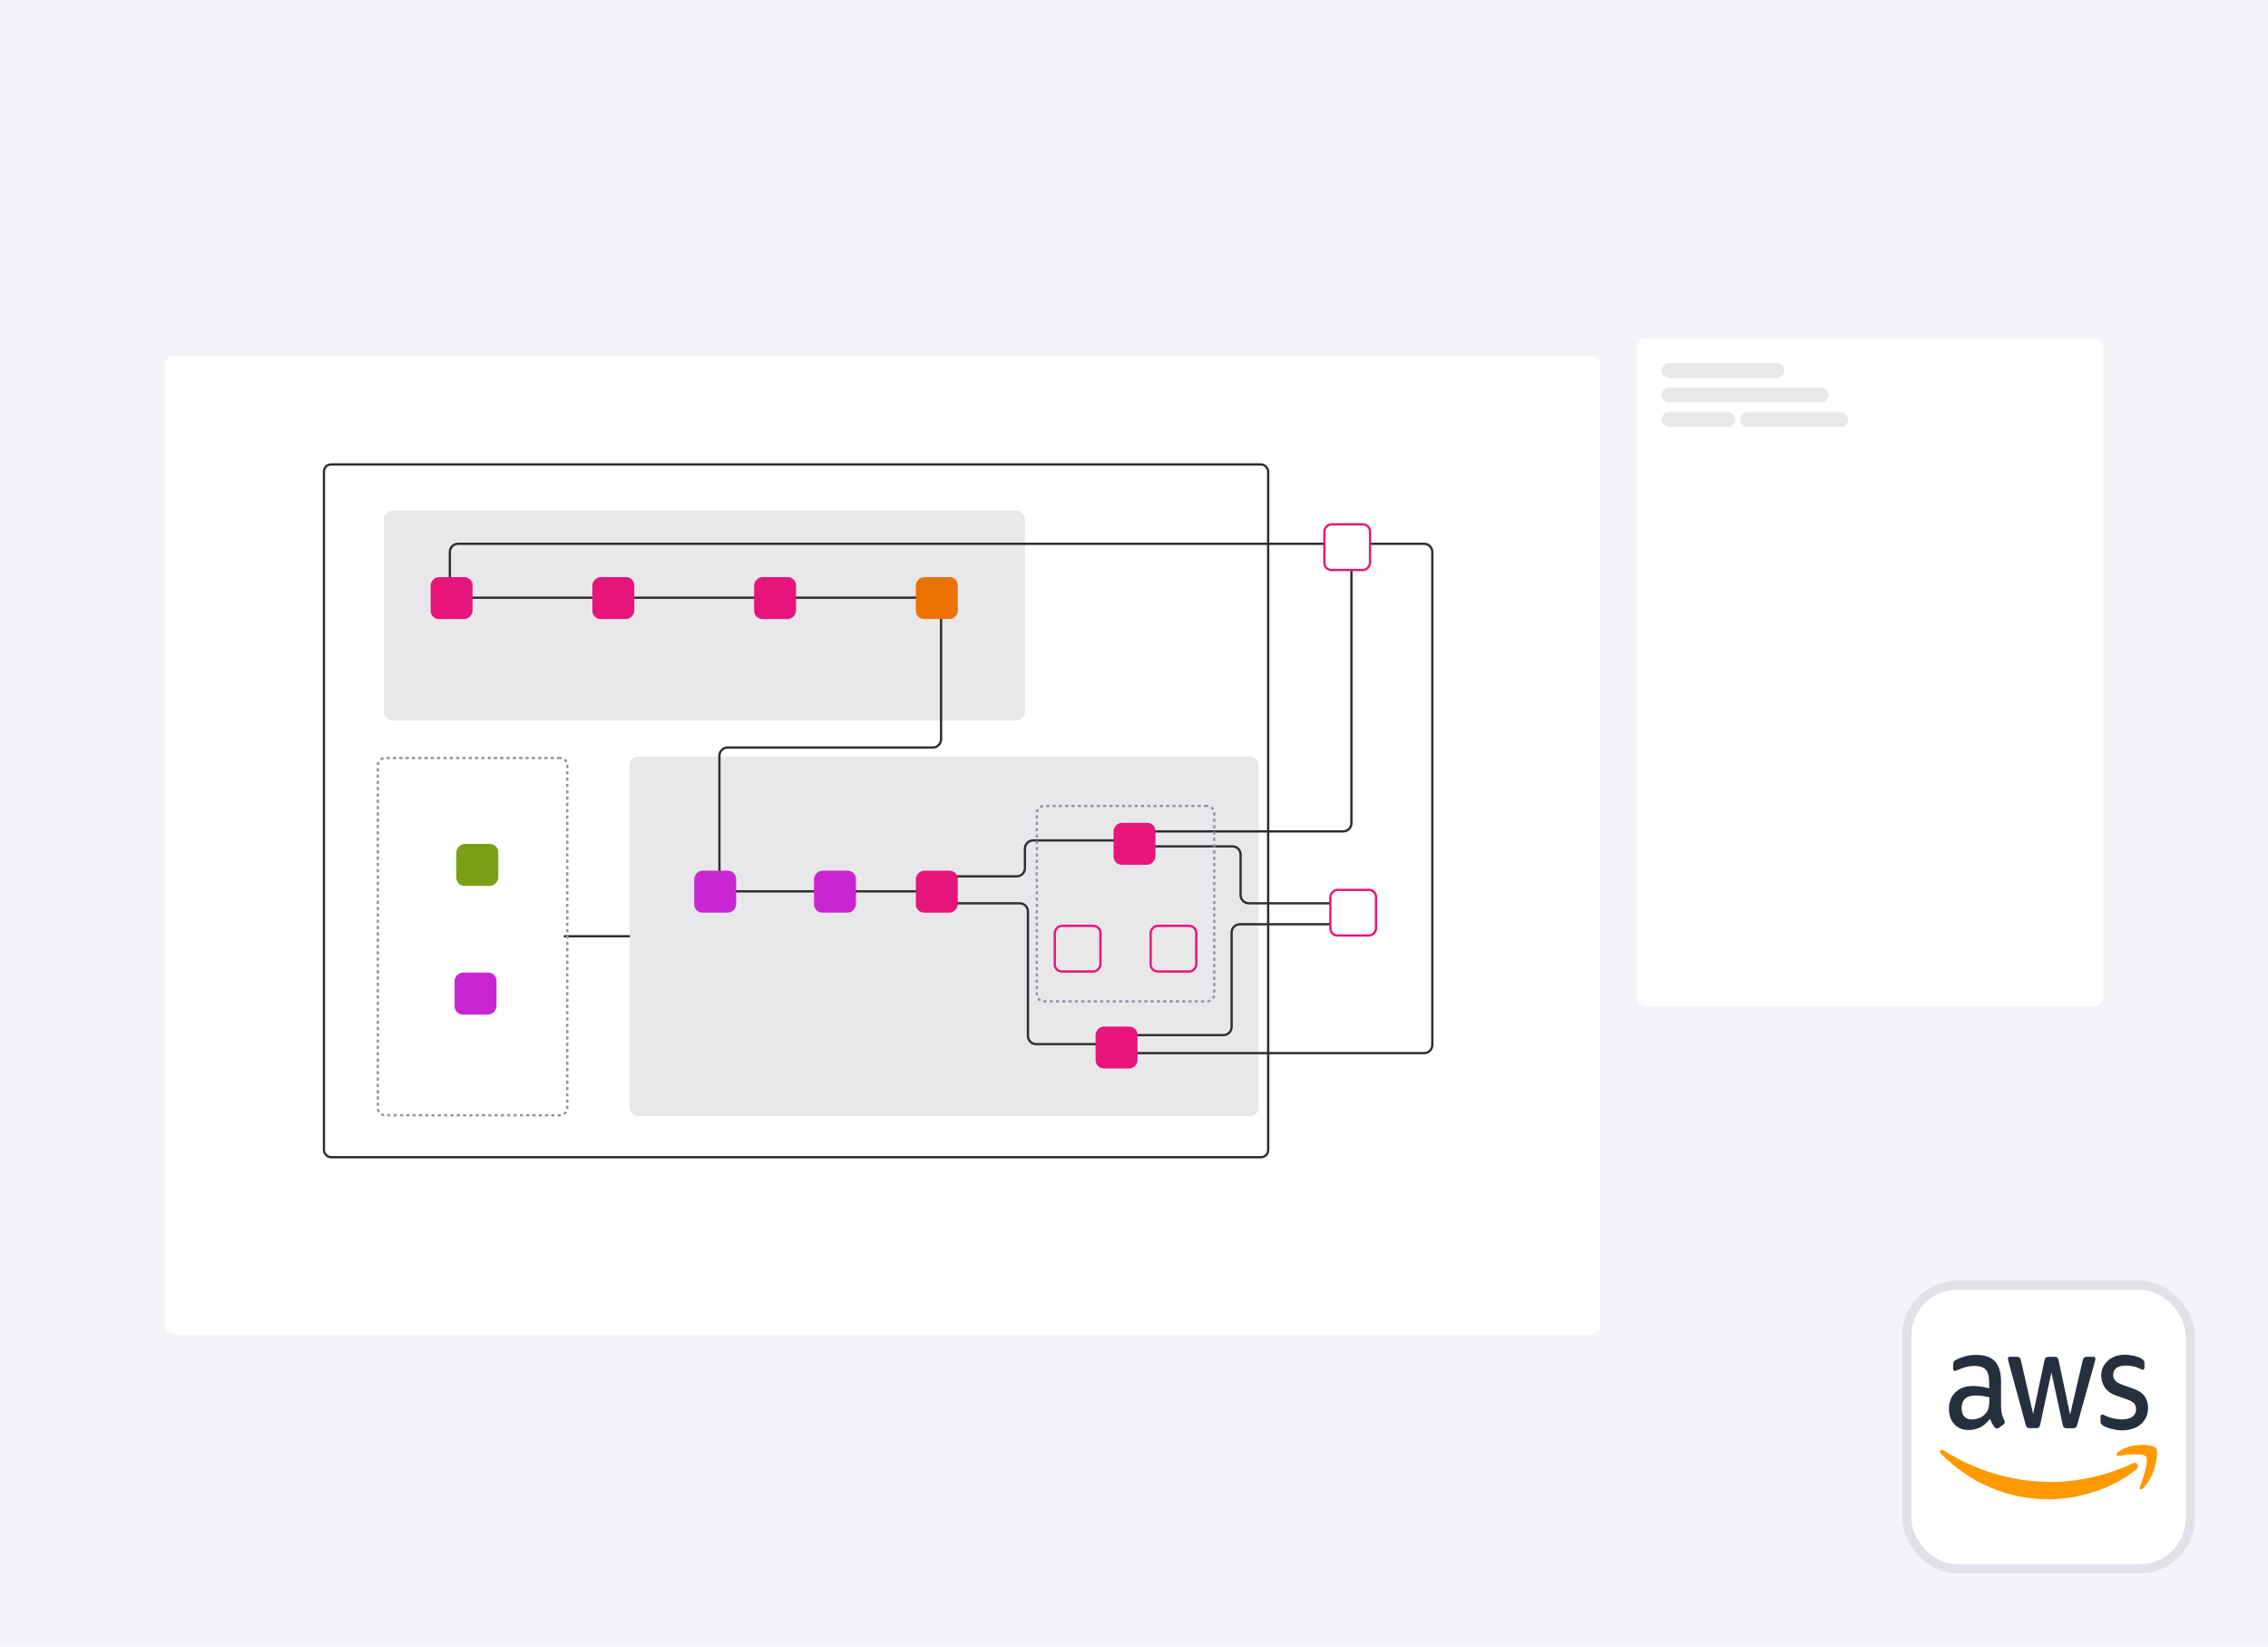 <svg width="496" height="360" viewBox="0 0 496 360" fill="none" xmlns="http://www.w3.org/2000/svg">
<rect width="496" height="360" fill="#F3F4F8"/>
<g filter="url(#filter0_dd_263_19682)">
<rect x="36" y="74" width="314" height="214" rx="2" fill="white"/>
</g>
<rect x="83.965" y="111.688" width="140.182" height="45.854" rx="1.8" fill="#E8E8EA"/>
<rect x="137.681" y="165.398" width="137.562" height="78.607" rx="1.8" fill="#E8E8EA"/>
<path d="M98.379 128.061V120.691C98.379 119.697 99.185 118.891 100.179 118.891H311.438C312.432 118.891 313.238 119.697 313.238 120.691V228.45C313.238 229.444 312.432 230.25 311.438 230.25H248.714C248.172 230.25 247.732 229.81 247.732 229.268V229.268C247.732 228.725 247.292 228.285 246.749 228.285H226.605C225.611 228.285 224.805 227.479 224.805 226.485V199.297C224.805 198.303 223.999 197.497 223.005 197.497H207.118C206.395 197.497 205.808 196.911 205.808 196.187V196.187C205.808 195.464 205.222 194.877 204.498 194.877H159.134C158.14 194.877 157.334 194.071 157.334 193.077V165.234C157.334 164.24 158.14 163.434 159.134 163.434H204.008C205.002 163.434 205.808 162.629 205.808 161.634V132.482C205.808 131.488 205.002 130.682 204.008 130.682H102.964" stroke="#2E2E31" stroke-width="0.5"/>
<path d="M209.084 191.602H222.35C223.344 191.602 224.15 190.797 224.15 189.802V185.542C224.15 184.548 224.956 183.742 225.95 183.742H247.405C247.947 183.742 248.387 183.302 248.387 182.759V182.759C248.387 182.217 248.827 181.777 249.37 181.777H293.751C294.746 181.777 295.551 180.971 295.551 179.977V123.477" stroke="#2E2E31" stroke-width="0.5"/>
<path d="M251.662 185.047C252.615 185.047 263.038 185.047 269.515 185.047C270.509 185.047 271.313 185.853 271.313 186.847V195.693C271.313 196.687 272.119 197.493 273.113 197.493H292.93M247.076 226.315H267.548C268.542 226.315 269.348 225.51 269.348 224.515V203.878C269.348 202.884 270.154 202.078 271.148 202.078H292.93M123.271 204.699H137.763" stroke="#2E2E31" stroke-width="0.5"/>
<rect x="-0.25" y="0.25" width="41.424" height="78.107" rx="1.55" transform="matrix(-1 0 0 1 123.808 165.477)" stroke="#8C96A3" stroke-width="0.5" stroke-dasharray="0.69 0.69"/>
<rect width="9.171" height="9.171" rx="1.8" transform="matrix(-1 0 0 1 103.348 126.176)" fill="#E7157B"/>
<rect width="9.171" height="9.171" rx="1.8" transform="matrix(-1 0 0 1 138.718 126.176)" fill="#E7157B"/>
<rect width="9.171" height="9.171" rx="1.8" transform="matrix(-1 0 0 1 174.092 126.176)" fill="#E7157B"/>
<rect width="9.171" height="9.171" rx="1.8" transform="matrix(-1 0 0 1 209.465 190.363)" fill="#E7157B"/>
<rect width="9.171" height="9.171" rx="1.8" transform="matrix(-1 0 0 1 187.193 190.363)" fill="#C925D1"/>
<rect width="9.171" height="9.171" rx="1.8" transform="matrix(-1 0 0 1 160.992 190.363)" fill="#C925D1"/>
<rect width="9.171" height="9.171" rx="1.8" transform="matrix(-1 0 0 1 108.587 212.641)" fill="#C925D1"/>
<rect width="9.171" height="9.171" rx="1.8" transform="matrix(-1 0 0 1 108.967 184.516)" fill="#7AA116"/>
<rect width="9.171" height="9.171" rx="1.8" transform="matrix(-1 0 0 1 252.699 179.902)" fill="#E7157B"/>
<rect x="-0.25" y="0.25" width="9.981" height="9.981" rx="1.55" transform="matrix(-1 0 0 1 240.407 202.172)" stroke="#E7157B" stroke-width="0.5"/>
<rect x="-0.25" y="0.25" width="9.981" height="9.981" rx="1.55" transform="matrix(-1 0 0 1 261.371 202.172)" stroke="#E7157B" stroke-width="0.5"/>
<rect x="-0.25" y="0.25" width="9.981" height="9.981" rx="1.55" transform="matrix(-1 0 0 1 300.675 194.309)" fill="white" stroke="#E7157B" stroke-width="0.5"/>
<rect x="-0.25" y="0.25" width="9.981" height="9.981" rx="1.55" transform="matrix(-1 0 0 1 299.364 114.391)" fill="white" stroke="#E7157B" stroke-width="0.5"/>
<rect width="9.171" height="9.171" rx="1.8" transform="matrix(-1 0 0 1 248.77 224.438)" fill="#E7157B"/>
<rect width="9.171" height="9.171" rx="1.8" transform="matrix(-1 0 0 1 209.465 126.176)" fill="#ED7100"/>
<rect x="-0.25" y="0.25" width="38.803" height="42.734" rx="1.55" transform="matrix(-1 0 0 1 265.301 175.961)" stroke="#8C96A3" stroke-width="0.5" stroke-dasharray="0.69 0.69"/>
<rect x="70.844" y="101.539" width="206.498" height="151.473" rx="1.55" stroke="#2E2E31" stroke-width="0.5"/>
<g filter="url(#filter1_d_263_19682)">
<rect x="358" y="74" width="102" height="146" rx="2" fill="white"/>
<rect x="363.373" y="79.375" width="26.869" height="3.224" rx="1.612" fill="#E8E8EA"/>
<rect x="363.373" y="84.746" width="36.541" height="3.224" rx="1.612" fill="#E8E8EA"/>
<rect x="363.373" y="90.121" width="16.121" height="3.224" rx="1.612" fill="#E8E8EA"/>
<rect x="380.57" y="90.121" width="23.644" height="3.224" rx="1.612" fill="#E8E8EA"/>
</g>
<rect x="417" y="281" width="62" height="62" rx="11" fill="white"/>
<rect x="417" y="281" width="62" height="62" rx="11" stroke="#E0E2E8" stroke-width="2"/>
<g clip-path="url(#clip0_263_19682)">
<path d="M437.643 307.677C437.643 308.327 437.706 308.855 437.817 309.241C437.943 309.628 438.101 310.05 438.322 310.507C438.401 310.648 438.433 310.789 438.433 310.912C438.433 311.088 438.338 311.263 438.133 311.439L437.138 312.178C436.996 312.283 436.854 312.336 436.728 312.336C436.57 312.336 436.412 312.248 436.254 312.09C436.033 311.826 435.843 311.545 435.685 311.263C435.528 310.965 435.37 310.63 435.196 310.226C433.964 311.844 432.417 312.652 430.554 312.652C429.228 312.652 428.17 312.23 427.396 311.387C426.622 310.543 426.228 309.417 426.228 308.011C426.228 306.516 426.701 305.303 427.664 304.389C428.628 303.474 429.906 303.017 431.533 303.017C432.07 303.017 432.622 303.07 433.206 303.158C433.791 303.246 434.391 303.387 435.022 303.545V302.261C435.022 300.925 434.77 299.993 434.28 299.448C433.775 298.903 432.922 298.639 431.706 298.639C431.154 298.639 430.585 298.71 430.001 298.868C429.417 299.026 428.849 299.219 428.296 299.466C428.043 299.589 427.854 299.659 427.743 299.694C427.633 299.729 427.554 299.747 427.491 299.747C427.27 299.747 427.159 299.571 427.159 299.202V298.34C427.159 298.059 427.191 297.848 427.27 297.725C427.349 297.602 427.491 297.479 427.712 297.356C428.264 297.039 428.928 296.776 429.701 296.565C430.475 296.336 431.296 296.23 432.164 296.23C434.043 296.23 435.417 296.705 436.301 297.655C437.17 298.604 437.612 300.046 437.612 301.98V307.677H437.643ZM431.233 310.349C431.754 310.349 432.291 310.244 432.859 310.033C433.428 309.822 433.933 309.435 434.359 308.907C434.612 308.573 434.801 308.204 434.896 307.782C434.991 307.36 435.054 306.85 435.054 306.252V305.514C434.596 305.391 434.106 305.285 433.601 305.215C433.096 305.145 432.606 305.11 432.117 305.11C431.059 305.11 430.285 305.338 429.764 305.813C429.243 306.288 428.991 306.956 428.991 307.835C428.991 308.661 429.18 309.277 429.575 309.699C429.954 310.138 430.506 310.349 431.233 310.349ZM443.912 312.248C443.628 312.248 443.438 312.195 443.312 312.072C443.185 311.967 443.075 311.721 442.98 311.387L439.27 297.795C439.175 297.444 439.128 297.215 439.128 297.092C439.128 296.811 439.254 296.652 439.506 296.652H441.054C441.354 296.652 441.559 296.705 441.67 296.828C441.796 296.934 441.891 297.18 441.985 297.514L444.638 309.154L447.101 297.514C447.18 297.162 447.275 296.934 447.401 296.828C447.528 296.723 447.749 296.652 448.033 296.652H449.296C449.596 296.652 449.801 296.705 449.928 296.828C450.054 296.934 450.164 297.18 450.228 297.514L452.722 309.294L455.454 297.514C455.549 297.162 455.659 296.934 455.77 296.828C455.896 296.723 456.101 296.652 456.385 296.652H457.854C458.106 296.652 458.249 296.793 458.249 297.092C458.249 297.18 458.233 297.268 458.217 297.373C458.201 297.479 458.17 297.619 458.106 297.813L454.301 311.404C454.206 311.756 454.096 311.984 453.97 312.09C453.843 312.195 453.638 312.266 453.37 312.266H452.012C451.712 312.266 451.506 312.213 451.38 312.09C451.254 311.967 451.143 311.738 451.08 311.387L448.633 300.046L446.201 311.369C446.122 311.721 446.028 311.949 445.901 312.072C445.775 312.195 445.554 312.248 445.27 312.248H443.912ZM464.201 312.723C463.38 312.723 462.559 312.617 461.77 312.406C460.98 312.195 460.364 311.967 459.954 311.703C459.701 311.545 459.528 311.369 459.464 311.211C459.401 311.052 459.37 310.877 459.37 310.718V309.822C459.37 309.452 459.496 309.277 459.733 309.277C459.828 309.277 459.922 309.294 460.017 309.329C460.112 309.365 460.254 309.435 460.412 309.505C460.949 309.769 461.533 309.98 462.149 310.121C462.78 310.261 463.396 310.332 464.028 310.332C465.022 310.332 465.796 310.138 466.333 309.751C466.87 309.365 467.154 308.802 467.154 308.081C467.154 307.589 467.012 307.184 466.728 306.85C466.443 306.516 465.906 306.217 465.133 305.936L462.843 305.145C461.691 304.74 460.838 304.143 460.317 303.351C459.796 302.578 459.528 301.716 459.528 300.802C459.528 300.063 459.67 299.413 459.954 298.85C460.238 298.288 460.617 297.795 461.091 297.408C461.564 297.004 462.101 296.705 462.733 296.494C463.364 296.283 464.028 296.195 464.722 296.195C465.07 296.195 465.433 296.213 465.78 296.266C466.143 296.318 466.475 296.389 466.806 296.459C467.122 296.547 467.422 296.635 467.706 296.74C467.991 296.846 468.212 296.951 468.37 297.057C468.591 297.198 468.749 297.338 468.843 297.496C468.938 297.637 468.985 297.83 468.985 298.077V298.903C468.985 299.272 468.859 299.466 468.622 299.466C468.496 299.466 468.291 299.395 468.022 299.255C467.122 298.798 466.112 298.569 464.991 298.569C464.091 298.569 463.38 298.727 462.891 299.061C462.401 299.395 462.149 299.905 462.149 300.626C462.149 301.118 462.306 301.54 462.622 301.874C462.938 302.209 463.522 302.543 464.359 302.841L466.601 303.633C467.738 304.037 468.559 304.6 469.049 305.321C469.538 306.041 469.775 306.868 469.775 307.782C469.775 308.538 469.633 309.224 469.364 309.822C469.08 310.419 468.701 310.947 468.212 311.369C467.722 311.809 467.138 312.125 466.459 312.354C465.749 312.6 465.006 312.723 464.201 312.723Z" fill="#252F3E"/>
<path fill-rule="evenodd" clip-rule="evenodd" d="M467.185 321.267C461.99 325.539 454.442 327.808 447.953 327.808C438.858 327.808 430.663 324.063 424.474 317.838C423.985 317.346 424.427 316.678 425.011 317.065C431.706 321.39 439.963 324.01 448.506 324.01C454.269 324.01 460.6 322.674 466.427 319.931C467.295 319.491 468.037 320.564 467.185 321.267Z" fill="#FF9900"/>
<path fill-rule="evenodd" clip-rule="evenodd" d="M469.346 318.523C468.683 317.574 464.957 318.066 463.267 318.295C462.762 318.365 462.683 317.873 463.141 317.504C466.109 315.183 470.988 315.851 471.557 316.625C472.125 317.416 471.399 322.849 468.62 325.451C468.194 325.855 467.783 325.644 467.973 325.117C468.604 323.376 470.009 319.455 469.346 318.523Z" fill="#FF9900"/>
</g>
<defs>
<filter id="filter0_dd_263_19682" x="30.311" y="72.104" width="325.377" height="225.377" filterUnits="userSpaceOnUse" color-interpolation-filters="sRGB">
<feFlood flood-opacity="0" result="BackgroundImageFix"/>
<feColorMatrix in="SourceAlpha" type="matrix" values="0 0 0 0 0 0 0 0 0 0 0 0 0 0 0 0 0 0 127 0" result="hardAlpha"/>
<feMorphology radius="5.688" operator="erode" in="SourceAlpha" result="effect1_dropShadow_263_19682"/>
<feOffset dy="3.792"/>
<feGaussianBlur stdDeviation="5.688"/>
<feComposite in2="hardAlpha" operator="out"/>
<feColorMatrix type="matrix" values="0 0 0 0 0 0 0 0 0 0 0 0 0 0 0 0 0 0 0.1 0"/>
<feBlend mode="normal" in2="BackgroundImageFix" result="effect1_dropShadow_263_19682"/>
<feColorMatrix in="SourceAlpha" type="matrix" values="0 0 0 0 0 0 0 0 0 0 0 0 0 0 0 0 0 0 127 0" result="hardAlpha"/>
<feMorphology radius="0.698" operator="dilate" in="SourceAlpha" result="effect2_dropShadow_263_19682"/>
<feOffset/>
<feGaussianBlur stdDeviation="0.349"/>
<feComposite in2="hardAlpha" operator="out"/>
<feColorMatrix type="matrix" values="0 0 0 0 0 0 0 0 0 0 0 0 0 0 0 0 0 0 0.03 0"/>
<feBlend mode="normal" in2="effect1_dropShadow_263_19682" result="effect2_dropShadow_263_19682"/>
<feBlend mode="normal" in="SourceGraphic" in2="effect2_dropShadow_263_19682" result="shape"/>
</filter>
<filter id="filter1_d_263_19682" x="354" y="70" width="110" height="154" filterUnits="userSpaceOnUse" color-interpolation-filters="sRGB">
<feFlood flood-opacity="0" result="BackgroundImageFix"/>
<feColorMatrix in="SourceAlpha" type="matrix" values="0 0 0 0 0 0 0 0 0 0 0 0 0 0 0 0 0 0 127 0" result="hardAlpha"/>
<feOffset/>
<feGaussianBlur stdDeviation="2"/>
<feComposite in2="hardAlpha" operator="out"/>
<feColorMatrix type="matrix" values="0 0 0 0 0 0 0 0 0 0 0 0 0 0 0 0 0 0 0.05 0"/>
<feBlend mode="normal" in2="BackgroundImageFix" result="effect1_dropShadow_263_19682"/>
<feBlend mode="normal" in="SourceGraphic" in2="effect1_dropShadow_263_19682" result="shape"/>
</filter>
<clipPath id="clip0_263_19682">
<rect width="48" height="32" fill="white" transform="translate(424 296)"/>
</clipPath>
</defs>
</svg>
